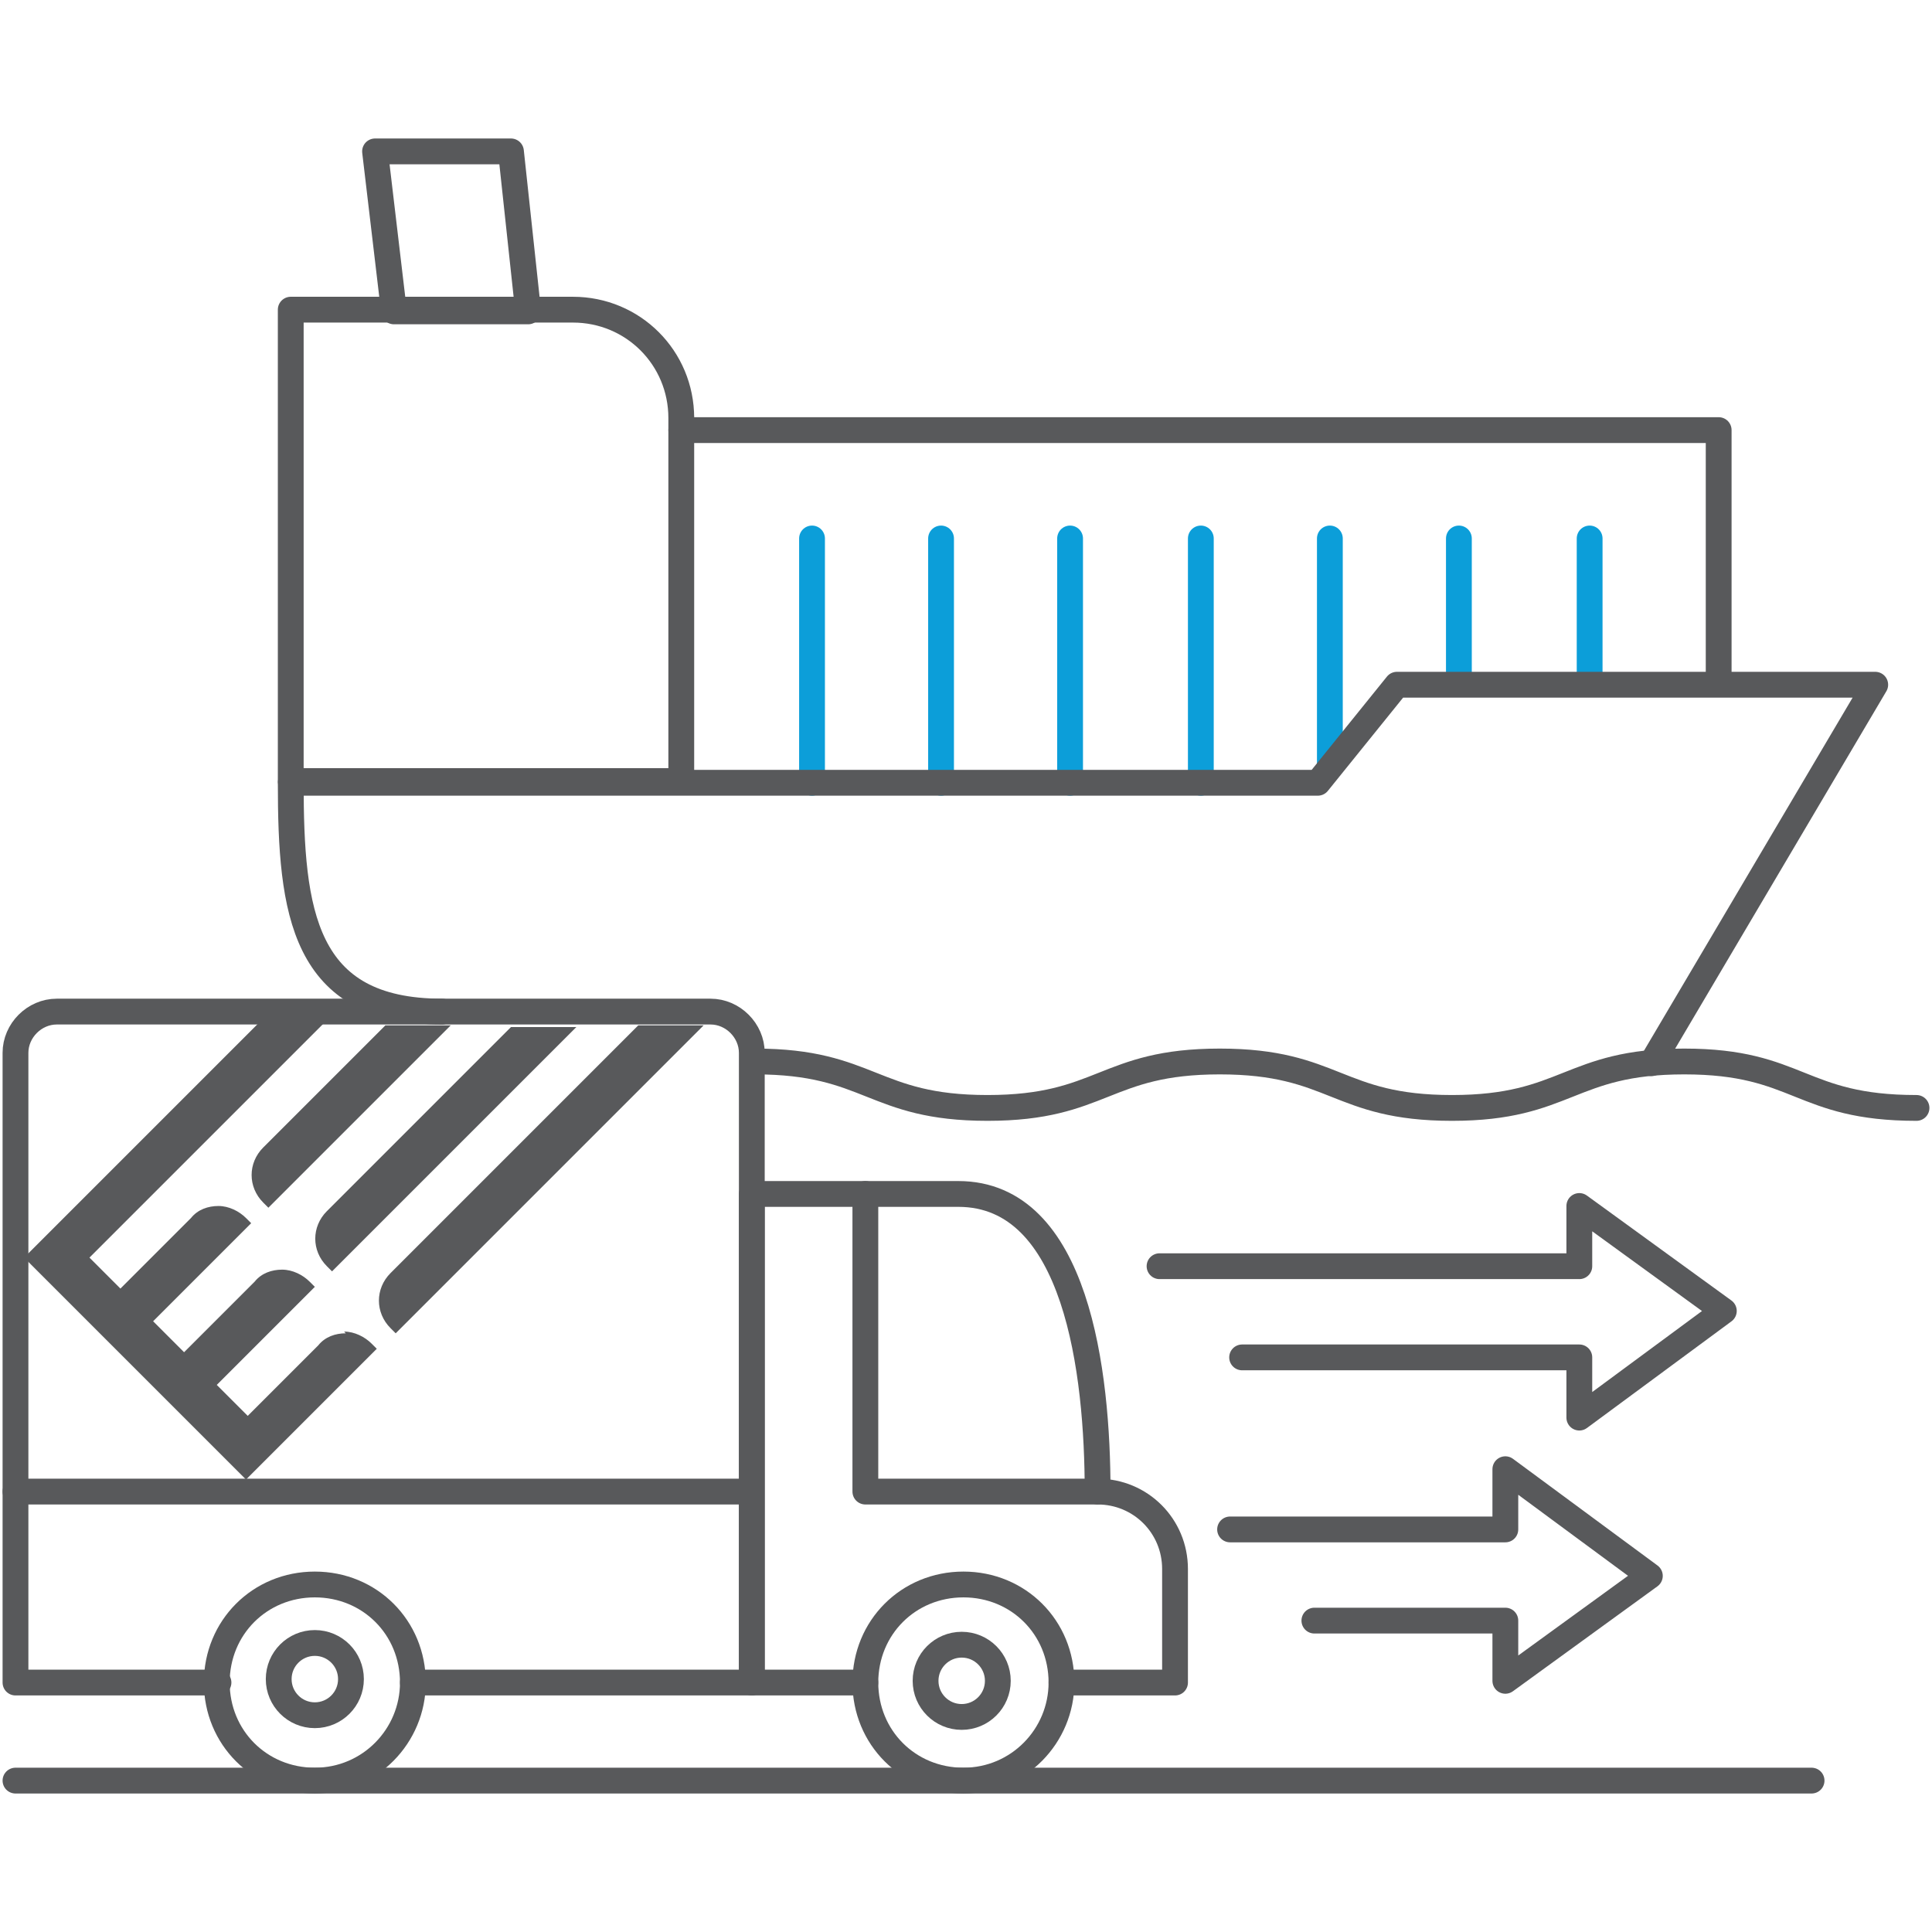 <?xml version="1.0" encoding="UTF-8"?><svg id="Layer_1" xmlns="http://www.w3.org/2000/svg" viewBox="0 0 112.3 112.3"><line x1="92.4" y1="31.3" x2="92.4" y2="39.5" style="fill:none; stroke:#0c9ed9; stroke-linecap:round; stroke-linejoin:round; stroke-width:1.5px;"/><line x1="84.8" y1="31.3" x2="84.8" y2="39.5" style="fill:none; stroke:#0c9ed9; stroke-linecap:round; stroke-linejoin:round; stroke-width:1.5px;"/><line x1="77.3" y1="31.3" x2="77.3" y2="44.5" style="fill:none; stroke:#0c9ed9; stroke-linecap:round; stroke-linejoin:round; stroke-width:1.5px;"/><line x1="69.8" y1="31.3" x2="69.8" y2="45.5" style="fill:none; stroke:#0c9ed9; stroke-linecap:round; stroke-linejoin:round; stroke-width:1.5px;"/><line x1="62.2" y1="31.3" x2="62.2" y2="45.5" style="fill:none; stroke:#0c9ed9; stroke-linecap:round; stroke-linejoin:round; stroke-width:1.5px;"/><line x1="54.7" y1="31.3" x2="54.7" y2="45.5" style="fill:none; stroke:#0c9ed9; stroke-linecap:round; stroke-linejoin:round; stroke-width:1.5px;"/><line x1="47.2" y1="31.3" x2="47.2" y2="45.5" style="fill:none; stroke:#0c9ed9; stroke-linecap:round; stroke-linejoin:round; stroke-width:1.5px;"/><line x1="105.3" y1="103.5" x2=".9" y2="103.5" style="fill:none; stroke:#58595b; stroke-linecap:round; stroke-linejoin:round; stroke-width:1.5px;"/><line x1="43.6" y1="86.7" x2=".9" y2="86.7" style="fill:none; stroke:#58595b; stroke-linecap:round; stroke-linejoin:round; stroke-width:1.5px;"/><polyline points="63.8 86.7 50.3 86.7 50.3 69.4" style="fill:none; stroke:#58595b; stroke-linecap:round; stroke-linejoin:round; stroke-width:1.5px;"/><path d="M24,97.8c0,3.1-2.5,5.7-5.7,5.7s-5.7-2.5-5.7-5.7,2.5-5.7,5.7-5.7,5.7,2.5,5.7,5.7Z" style="fill:none; stroke:#58595b; stroke-linecap:round; stroke-linejoin:round; stroke-width:1.5px;"/><path d="M61.7,97.8c0,3.1-2.5,5.7-5.7,5.7s-5.7-2.5-5.7-5.7,2.5-5.7,5.7-5.7,5.7,2.5,5.7,5.7Z" style="fill:none; stroke:#58595b; stroke-linecap:round; stroke-linejoin:round; stroke-width:1.5px;"/><path d="M61.7,97.8h6.6v-6.6c0-2.5-2-4.5-4.5-4.5,0-6.9-1.2-17.3-8.1-17.3h-12v28.4h6.6" style="fill:none; stroke:#58595b; stroke-linecap:round; stroke-linejoin:round; stroke-width:1.5px;"/><path d="M24,97.8h19.7v-36.6c0-1.3-1.1-2.4-2.4-2.4H3.3c-1.3,0-2.4,1.1-2.4,2.4v36.6h11.8" style="fill:none; stroke:#58595b; stroke-linecap:round; stroke-linejoin:round; stroke-width:1.5px;"/><polyline points="71.5 88.9 87.5 88.9 87.5 85.4 95.9 91.6 87.5 97.7 87.5 94.2 76.4 94.2" style="fill:none; stroke:#58595b; stroke-linecap:round; stroke-linejoin:round; stroke-width:1.5px;"/><polyline points="67.4 73.6 91.8 73.6 91.8 70.1 100.2 76.2 91.8 82.4 91.8 78.9 72.2 78.9" style="fill:none; stroke:#58595b; stroke-linecap:round; stroke-linejoin:round; stroke-width:1.5px;"/><polyline points="39.6 25 99.9 25 99.9 39.7" style="fill:none; stroke:#58595b; stroke-linecap:round; stroke-linejoin:round; stroke-width:1.5px;"/><polygon points="29.7 8.8 21.8 8.8 22.9 18.1 30.7 18.1 29.7 8.8" style="fill:none; stroke:#58595b; stroke-linecap:round; stroke-linejoin:round; stroke-width:1.5px;"/><path d="M39.6,24.3c0-3.5-2.8-6.3-6.3-6.3h-16.4v27.4h22.7v-21.2Z" style="fill:none; stroke:#58595b; stroke-linecap:round; stroke-linejoin:round; stroke-width:1.5px;"/><path d="M25.7,58.8c-8.1,0-8.8-5.8-8.8-13.3h59.7l4.6-5.7h27.8l-13,22" style="fill:none; stroke:#58595b; stroke-linecap:round; stroke-linejoin:round; stroke-width:1.5px;"/><path d="M111.4,64.4c-6.8,0-6.8-2.7-13.5-2.7s-6.8,2.7-13.5,2.7-6.8-2.7-13.5-2.7-6.8,2.7-13.5,2.7-6.8-2.7-13.5-2.7" style="fill:none; stroke:#58595b; stroke-linecap:round; stroke-linejoin:round; stroke-width:1.5px;"/><circle cx="18.3" cy="97.6" r="2.1" style="fill:none; stroke:#58595b; stroke-linecap:round; stroke-linejoin:round; stroke-width:1.5px;"/><circle cx="55.9" cy="97.7" r="2.1" style="fill:none; stroke:#58595b; stroke-linecap:round; stroke-linejoin:round; stroke-width:1.5px;"/><path d="M20.1,77.5c-.6,0-1.2.2-1.6.7l-4.1,4.1-1.8-1.8,5.7-5.7-.3-.3c-.4-.4-1-.7-1.6-.7s-1.2.2-1.6.7l-4.1,4.1-1.8-1.8,5.7-5.7-.3-.3c-.4-.4-1-.7-1.6-.7s-1.2.2-1.6.7l-4.1,4.1-1.8-1.8,13.6-13.6h-3.8l-13.6,13.6,12.9,12.9,7.6-7.6-.3-.3c-.4-.4-1-.7-1.6-.7" style="fill:#58595b;"/><path d="M15.3,69.9l.3.3,10.6-10.6h-3.8l-7.1,7.1c-.9.9-.9,2.3,0,3.2" style="fill:#58595b;"/><path d="M19,73.6l.3.3,14.2-14.2h-3.8l-10.7,10.7c-.9.9-.9,2.3,0,3.2" style="fill:#58595b;"/><path d="M37.1,59.6l-14.4,14.4c-.9.9-.9,2.3,0,3.2l.3.3,17.9-17.9h-3.8Z" style="fill:#58595b;"/></svg>